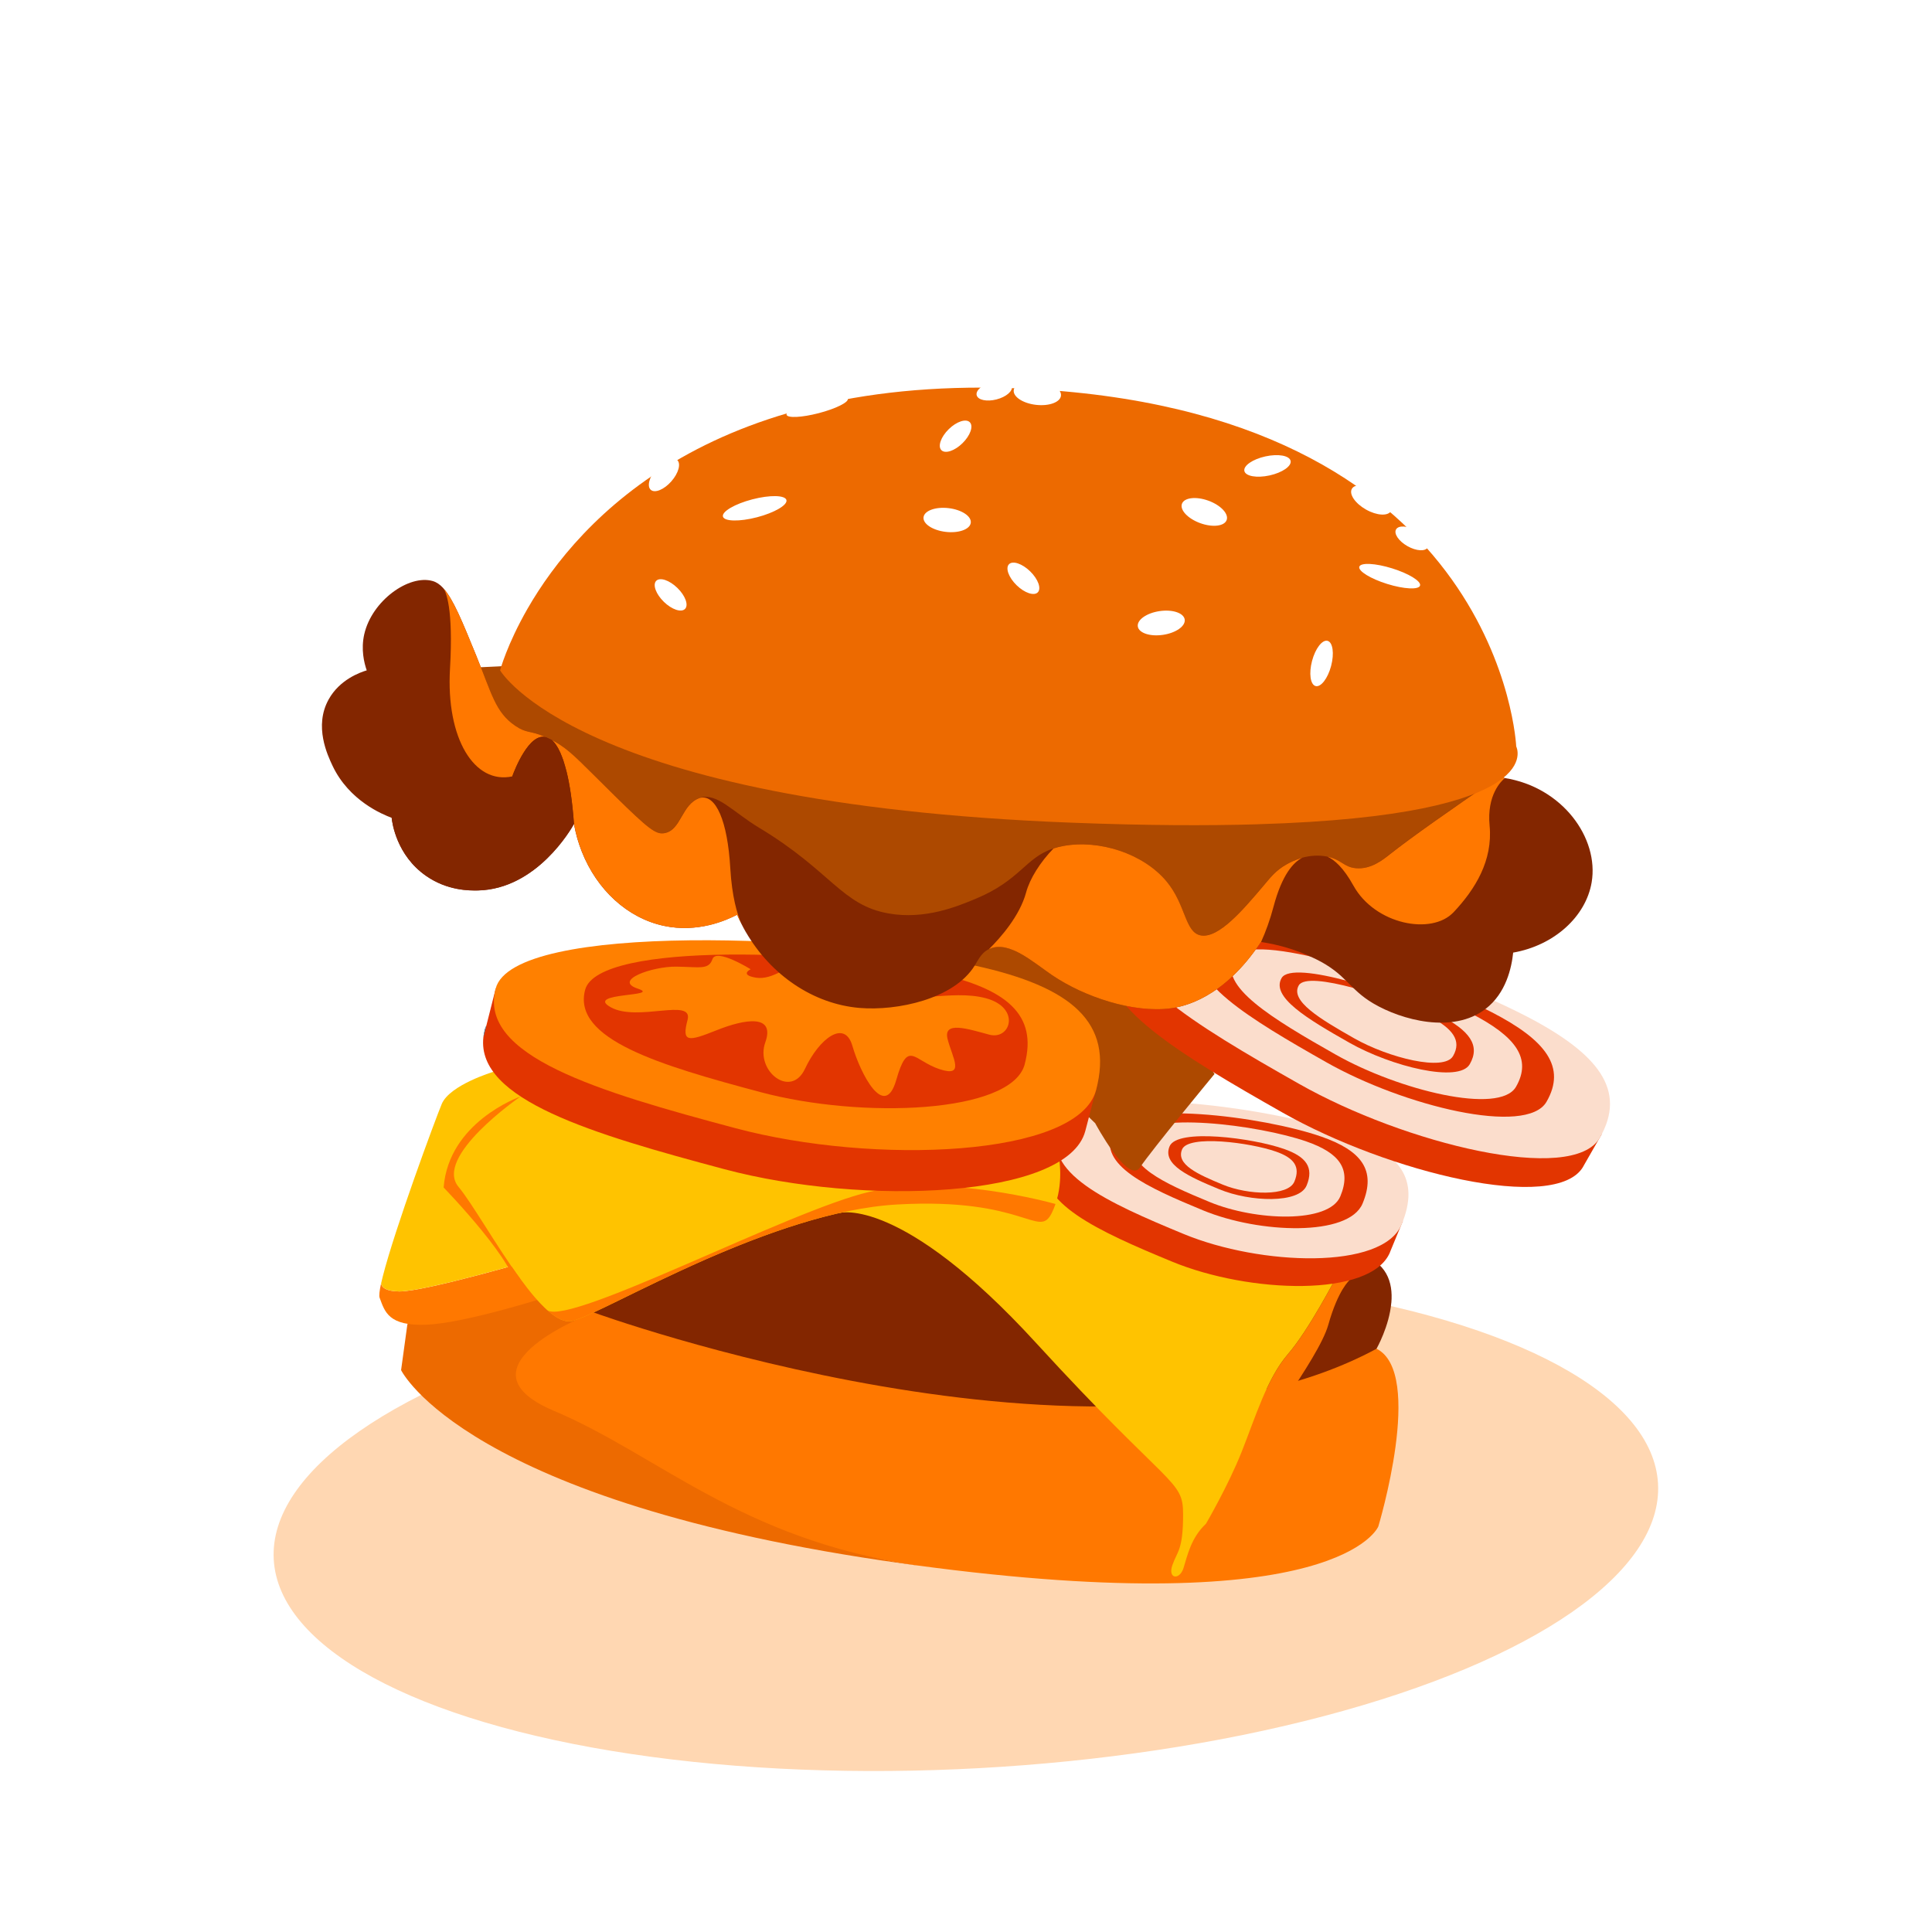 <svg viewBox="0 0 480 480" xmlns="http://www.w3.org/2000/svg" id="h"><defs><style>.t{fill:#fbddcc;}.u{fill:#fff;}.v{fill:#e23500;}.w{fill:#832600;}.x{fill:#002d56;}.y{fill:#ad4900;}.z{fill:#ffc300;}.aa{fill:#ffd7b2;}.ab{fill:#ed6a00;}.ac{fill:#da700c;}.ad{fill:#ff8000;}.ae{fill:#ff7800;}</style></defs><rect height="480" width="480" y="0" class="u"></rect><ellipse transform="translate(-20.31 13.69) rotate(-3.13)" ry="61.36" rx="172.22" cy="378" cx="240" class="aa"></ellipse><path d="M342.44,379.24s-9.41,23.86-114.96,9.64c-.02,0-.04,0-.06,0-43.54-6.55-66.65-23.64-92.6-34.6-25.95-10.97,11.28-28.66,11.28-28.66l-6.1-6.37c27.97,1.49,191.05,10.38,202,15.84,11.98,5.98.44,44.15.44,44.15Z" class="ae"></path><path d="M227.42,388.88c-1.09-.15-2.18-.3-3.29-.46-108.69-15.19-124.48-48.02-124.48-48.02l1.57-11.44,34.71-9.93s1.43.08,4.07.21l7.51,6.82s-35.87,13.47-9.92,24.44c25.95,10.96,46.29,31.81,89.83,38.36Z" class="ab"></path><path d="M345.68,323.63c.43-5.02-1.12-10.22-8.36-12.21-6.81-1.88-40.26-6.05-75.94-10.18,0,.02-.02.02-.02.04-3.3,6.75-6.47-3.83-38.42-2.03-15.48.87-32.57,5.84-47.48,12.39-1.76.17-3.41,1.79-3.41,1.79l7.22-10.95,27.18-7.4c-24.22-2.65-42.04-4.52-42.04-4.52l-16.91,35.52s126.08,45.9,194.49,9.02c0,0,3.19-5.61,3.68-11.47Z" class="w"></path><path d="M335.32,318.03s-2.83,2.3-5.3,11.09c-2.48,8.79-18.7,28.73-20.5,35.53-1.8,6.79-6.16,10.42-9.89,13.93,0,0,5.54-9.47,8.9-17.95,3.37-8.48,6.26-18.18,11.49-24.23,5.23-6.05,12.1-19.36,12.1-19.36h.02s3.18.99,3.18.99Z" class="ae"></path><path d="M332.13,317.03h-.02s-6.87,13.31-12.1,19.36c-5.23,6.05-8.12,15.75-11.49,24.23-3.36,8.48-8.9,17.95-8.9,17.95-3.74,3.51-4.61,7.93-5.58,11.01-.97,3.08-3.98,2.72-2.76-.74,1.21-3.46,2.65-3.67,2.66-12.56.01-8.88-3.07-6.08-36.57-42.67-33.49-36.58-48.75-32.26-48.75-32.26l1.17-9.77,47.51,2.08,74.82,23.36Z" class="z"></path><path d="M345.34,311.13c-4.7,11.3-34.98,10.23-54.11,2.33-18.37-7.58-34.27-14.76-31.34-25.33v-.02s.82-2.01.82-2.01l2.5-6.18,4.78,1.97c15.16-3.85,47.86,1.12,63.38,6.55,10.46,3.66,15.87,8.43,15.67,15.57l1.51-.69-3.22,7.8Z" class="v"></path><path d="M348.2,304.25c-4.7,11.3-34.98,10.23-54.1,2.34-19.13-7.9-35.58-15.36-30.88-26.66,4.7-11.3,51.48-5.2,71.03,1.64,13.61,4.76,18.66,11.38,13.96,22.68Z" class="t"></path><path d="M338.53,299.01c-3.44,8.27-25.61,7.49-39.61,1.71-14-5.78-26.05-11.24-22.61-19.52,3.44-8.27,37.69-3.81,52,1.2,9.96,3.49,13.66,8.33,10.22,16.61Z" class="v"></path><path d="M333,297.23c-2.82,6.78-21,6.14-32.48,1.4-11.48-4.74-21.36-9.22-18.54-16,2.82-6.78,30.9-3.12,42.64.98,8.17,2.86,11.2,6.83,8.38,13.62Z" class="t"></path><path d="M324.62,294.54c-1.88,4.53-14.01,4.1-21.67.94-7.66-3.16-14.25-6.15-12.37-10.68,1.88-4.53,20.62-2.08,28.45.66,5.45,1.91,7.47,4.56,5.59,9.09Z" class="v"></path><path d="M321.59,293.56c-1.54,3.71-11.49,3.36-17.77.77-6.28-2.59-11.69-5.04-10.14-8.76,1.54-3.71,16.91-1.71,23.33.54,4.47,1.56,6.13,3.74,4.58,7.45Z" class="t"></path><path d="M314.15,291.17c-.71,1.71-5.28,1.55-8.17.35-2.89-1.19-5.37-2.32-4.66-4.02.71-1.71,7.77-.78,10.72.25,2.05.72,2.82,1.72,2.11,3.42Z" class="t"></path><path d="M272.09,279.05s8.23,15.38,11.14,11c2.91-4.37,18.52-23.23,18.52-23.23l-22.48-31.65-30.89-5.81-14.13,13.25,37.84,36.44Z" class="y"></path><path d="M135.01,322.5s-19.69,6.26-29.1,6.62c-9.42.37-10.3-3.23-11.59-6.69-.19-.5-.04-1.77.36-3.59.14.97,1.11,1.98,4.51,2.02,6.5.05,34.22-8.13,34.22-8.13l1.34,1.76.26,8.01Z" class="ae"></path><path d="M134.76,314.48l-1.34-1.76s-27.72,8.18-34.22,8.13c-3.4-.03-4.37-1.05-4.51-2.02.12-.53.25-1.1.41-1.7h0c3.01-11.88,13.04-38.99,14.65-42.85,1.99-4.74,12.79-7.98,12.79-7.98l10.75,2.87,1.46,45.31Z" class="z"></path><path d="M262.23,299.13c-.24.7-.52,1.41-.86,2.1,0,.02-.02.02-.02.04-3.3,6.75-6.47-3.83-38.42-2.03-15.48.87-33.03,7.25-47.93,13.79-15.85,6.98-28.7,14.17-32.82,15.16-1.8.43-3.91-.63-6.15-2.64h-.02c-2.16-1.93-4.46-4.7-6.74-7.84-5.94-8.12-11.86-18.64-15.35-22.87-6.17-7.46,14.89-22.07,15.43-22.44h.01s133.62,14.44,133.62,14.44c0,0,1.36,6.14-.73,12.28Z" class="z"></path><path d="M262.23,299.13c-.24.72-.53,1.44-.88,2.15-3.3,6.75-6.47-3.83-38.42-2.03-31.96,1.79-72.75,27.03-80.76,28.95-1.8.43-3.91-.63-6.15-2.64h-.02c6.08,3.69,60.25-24.87,79.96-29.44,19.22-4.46,44.99,2.65,46.27,3.01Z" class="ae"></path><path d="M269.63,281.02c-4.43,16.73-55.27,18.63-89.59,9.48-32.95-8.79-61.65-17.28-59.95-32.76v-.03s.76-2.97.76-2.97l2.31-9.14,8.57,2.29c24.13-7.23,80.21-3.82,107.75,2.2,18.57,4.06,29.03,10.28,30.85,20.55l2.32-1.15-3.02,11.54Z" class="v"></path><path d="M272.32,270.82c-4.43,16.73-55.27,18.64-89.58,9.48-34.31-9.15-64.02-17.98-59.59-34.71,4.43-16.73,84.34-13.29,119.02-5.7,24.15,5.28,34.58,14.2,30.15,30.93Z" class="ad"></path><path d="M254.59,264.41c-3.24,12.25-40.47,13.64-65.59,6.94-25.12-6.7-46.87-13.17-43.63-25.42,3.24-12.25,61.75-9.73,87.14-4.17,17.68,3.87,25.32,10.4,22.07,22.65Z" class="v"></path><path d="M393.36,289.82c-6.74,11.7-48.47,1.47-74.69-13.39-25.17-14.26-46.94-27.32-42.66-38.7v-.02s1.18-2.09,1.18-2.09l3.59-6.42,6.55,3.71c20.99.05,66,15.53,87.28,26.45,14.35,7.36,21.7,14.49,21.26,22.72l2.1-.35-4.62,8.08Z" class="v"></path><path d="M397.46,282.68c-6.74,11.71-48.48,1.47-74.68-13.38-26.21-14.85-48.74-28.4-42-40.1,6.74-11.71,71.13,9.28,97.94,23.03,18.66,9.57,25.48,18.75,18.74,30.46Z" class="t"></path><path d="M384.23,273.73c-4.93,8.57-35.49,1.07-54.68-9.8-19.19-10.87-35.68-20.79-30.75-29.36,4.93-8.57,52.08,6.8,71.71,16.86,13.66,7.01,18.66,13.73,13.72,22.3Z" class="v"></path><path d="M376.64,270.02c-4.05,7.03-29.1.88-44.83-8.03-15.73-8.91-29.26-17.05-25.21-24.07,4.05-7.03,42.7,5.57,58.79,13.82,11.2,5.74,15.3,11.25,11.25,18.28Z" class="t"></path><path d="M365.15,264.41c-2.7,4.69-19.42.59-29.92-5.36-10.5-5.95-19.52-11.37-16.82-16.06,2.7-4.69,28.49,3.72,39.23,9.22,7.48,3.83,10.21,7.51,7.51,12.2Z" class="v"></path><path d="M361,262.38c-2.21,3.85-15.92.48-24.53-4.4-8.61-4.88-16.01-9.33-13.79-13.17,2.21-3.85,23.36,3.05,32.17,7.56,6.13,3.14,8.37,6.16,6.16,10Z" class="t"></path><path d="M350.78,257.39c-1.02,1.77-7.32.22-11.27-2.02-3.96-2.24-7.36-4.29-6.34-6.05,1.02-1.77,10.74,1.4,14.78,3.48,2.82,1.44,3.85,2.83,2.83,4.6Z" class="t"></path><path d="M186.47,240.79s-8.5-5.28-9.45-2.52c-.95,2.76-3.14,1.96-9.04,1.89-5.89-.07-15.78,3.4-9.54,5.46,6.24,2.06-13.37.91-6.7,4.63,6.67,3.72,20.57-2.48,19.08,3.15-1.49,5.63.1,5.41,7.2,2.57,7.1-2.84,14.64-4.06,12.11,3.02-2.53,7.07,6.34,14.07,9.86,6.56,3.52-7.51,9.85-12.41,11.79-5.69,1.94,6.72,7.97,18.66,10.89,8.46,2.92-10.2,4.33-4.79,10.78-2.68,6.44,2.11,3.16-2.85,1.98-7.47-1.18-4.62,5.05-2.53,10.36-1.11,5.31,1.42,7.9-6.71-.88-9.06-8.79-2.34-19.57,2.03-21.49-2.32-1.91-4.35-2.05-6.32-9.1-3.25-7.05,3.07-14.89-2.03-16.52-2.47s-5.77,3.62-9.97,2.94c-4.19-.69-1.36-2.08-1.36-2.08Z" class="ad"></path><path d="M101.99,166.36s13.31-.27,26.5-1.05c13.19-.79-.96,6.8,9.06,9.19,10.02,2.39,57.11,14.71,57.11,14.71l119.55,6.8,57.06-5.72,2.32,3.02-34,28.93-56.97,18.1-66.18-11.79-56.73-15.13-41.79-24.51-31.73-14.96,15.81-7.58Z" class="y"></path><path d="M375.94,236.69c-.38,3.68-1.73,10.05-6.88,13.99-8.1,6.22-20.83,2.76-27.85-1.37-6.19-3.65-6.65-7.28-14.36-11.06-5.27-2.6-10.11-3.71-13.56-4.21h-.03c-9.36,14.1-19.27,16.06-22.44,16.47-9.29,1.2-21.4-2.81-29.41-8.23-4.63-3.14-10.57-8.53-15.33-6.64-.13.05-.27.11-.4.18-.01,0-.02,0-.02,0-1.06.53-1.78,1.33-2.34,2.17,0,0-.01,0-.01.02h0c-.44.65-.79,1.3-1.14,1.87-5.15,8.35-19.26,11.32-28.62,10.54-11.52-.98-22.03-8.17-28.2-18.78,0,0-.02-.01-.04-.05-.4-.7-.79-1.42-1.15-2.14-.01-.02-.02-.04-.03-.07-.36-.7-.69-1.41-1-2.13-2.7,1.4-9.78,4.57-18.22,2.76-9.03-1.94-16.61-8.94-20.36-18.42h0c-.21-.56-.42-1.1-.61-1.66-.17-.51-.34-1.02-.49-1.55-.03-.08-.05-.16-.07-.25-.13-.46-.25-.93-.36-1.41-.05-.19-.09-.38-.13-.57-.11-.48-.21-.96-.3-1.44-.66,1.2-9.21,16.16-23.84,16.51-2.05.04-7.61.09-12.94-3.65-7.29-5.1-8.36-13.09-8.51-14.39-2.26-.84-10.55-4.22-14.67-12.9-1.25-2.65-4.67-9.84-.99-16.49,2.74-4.97,7.85-6.75,9.47-7.24-.66-1.91-1.46-5.2-.62-8.95,1.91-8.39,11.12-14.94,17.02-13.24.93.27,1.77.84,2.58,1.72,0,0,.02.03.07.09,2.41,2.65,4.62,8.08,8.14,16.7,3.85,9.44,4.73,14.06,9.69,17.44,2.94,2,3.62,1.06,7.65,2.85.26.12.54.24.83.39.23.11.45.22.66.33,4.21,2.17,6.26,4.67,15.48,13.74,8.56,8.42,10.31,9.73,12.42,9.37,4.26-.73,4.22-7.28,8.88-8.77,4.24-1.35,8.17,3.51,14.72,7.45,17.91,10.78,20.44,19.2,32.11,21.27,9.05,1.61,17.1-1.74,21.62-3.62,11.23-4.66,12.34-10.23,19.36-12.53h.01c.73-.24,1.52-.45,2.39-.61,8.85-1.66,19.87,1.81,25.69,8.8,4.89,5.89,4.51,12.73,8.56,13.42,4.41.74,10.47-6.4,15.33-12.12,1.86-2.19,3.21-4.06,6.06-5.61.55-.3,1.89-1.03,3.71-1.55.93-.26,1.98-.46,3.12-.52h0c.95-.06,1.95,0,3,.19.07,0,.14.03.21.05h0c3.46.74,3.98,2.55,6.97,2.85,3.76.37,6.81-2.11,8.46-3.42,5.57-4.39,14.75-10.81,26.94-19.19.56.05,1.12.12,1.67.22,14.35,2.28,23.46,14.9,21.6,25.92-1.43,8.48-9.29,15.68-19.53,17.46Z" class="w"></path><path d="M135.66,183.17c-4.23-1.26-7.9,8.39-8.34,9.59-.02.04-.03.08-.04.13-9.4,2.05-16.49-9.38-15.48-26.72.89-15.23-1.08-19.2-1.58-19.93,2.39,2.66,4.61,8.08,8.1,16.64,3.85,9.44,4.73,14.06,9.69,17.44,1.44.98,2.34,1.25,3.36,1.49,1.05.24,2.24.45,4.29,1.36Z" class="ae"></path><path d="M184.14,229.4c-.36-.7-.69-1.41-1-2.13-2.7,1.4-9.78,4.57-18.22,2.76-9.04-1.94-16.62-8.95-20.35-18.43-.87-2.17-1.53-4.47-1.96-6.87-.41-5.69-1.07-9.88-1.83-12.96-.49-2.03-1.03-3.58-1.56-4.76-.73-1.64-1.46-2.57-2.06-3.12.72.37,1.37.75,2,1.17,3.12,2.04,5.83,5.04,13.48,12.57,8.56,8.42,10.31,9.73,12.42,9.37,4.26-.73,4.22-7.28,8.88-8.77,3.9-.92,6.82,5.66,7.5,17.52.41,7.04,1.71,11.32,2.7,13.64Z" class="ae"></path><path d="M243.31,238.03h.01s0,0,0,0h0Z" class="ac"></path><path d="M323.5,213.13c-2.15,1.11-4.99,4.17-7.1,12.15-.86,3.25-1.93,6.18-3.1,8.77h-.03c-9.36,14.1-19.27,16.06-22.44,16.47-9.29,1.2-21.4-2.81-29.41-8.23-4.63-3.14-10.57-8.53-15.33-6.64-.13.05-.27.11-.4.18,2.92-2.89,7.67-8.28,9.24-14.09.94-3.48,3.5-7.52,6.81-10.94h.01c.73-.24,1.52-.45,2.39-.61,8.85-1.66,19.87,1.81,25.69,8.8,4.89,5.89,4.51,12.73,8.56,13.42,4.41.74,10.47-6.4,15.33-12.12,1.86-2.19,3.21-4.06,6.06-5.61.55-.3,1.89-1.03,3.71-1.55Z" class="ae"></path><path d="M140.77,191.77c.76,3.08,1.42,7.27,1.83,12.96-.66,1.2-9.21,16.16-23.84,16.51-2.05.04-7.61.09-12.94-3.65-7.29-5.1-8.36-13.09-8.51-14.39,0,0,25.2,4.5,29.97-10.31.01-.05.02-.08.04-.13.44-1.21,4.11-10.86,8.34-9.59l1.49.72c.6.54,1.33,1.48,2.06,3.12l.71,1.82.85,2.94Z" class="w"></path><path d="M361.12,226.65c-5.42,5.76-19.5,3.07-24.87-6.63-2.47-4.46-4.71-6.39-6.41-7.17,3.46.74,3.98,2.55,6.97,2.85,3.76.37,6.81-2.11,8.46-3.42,5.57-4.39,14.75-10.81,26.94-19.19.56.05,1.12.12,1.67.22-.81.66-4.54,4.13-3.79,11.84.82,8.64-3.55,15.75-8.96,21.5Z" class="ae"></path><path d="M312.55,204.79h-.03c-12.78.38-28.08.31-46.37-.4-122.97-4.74-141.9-37.85-141.9-37.85,0,0,1.7-6.41,6.85-15.37,12.73-22.1,46.52-59.67,127.84-54.36,114.25,7.45,117.76,88.64,117.76,88.64,0,0,9,17.16-64.15,19.33Z" class="ab"></path><ellipse transform="translate(-25.77 51.29) rotate(-14.59)" ry="2.3" rx="8.15" cy="126.3" cx="187.5" class="u"></ellipse><ellipse transform="translate(79.91 348.07) rotate(-83.39)" ry="5.91" rx="2.97" cy="129.18" cx="235.31" class="u"></ellipse><ellipse transform="translate(131.08 342.39) rotate(-83.39)" ry="5.91" rx="2.97" cy="97.63" cx="257.71" class="u"></ellipse><ellipse transform="translate(77.42 364.93) rotate(-70.02)" ry="5.91" rx="2.97" cy="127.2" cx="299.22" class="u"></ellipse><ellipse transform="translate(-19.59 44.03) rotate(-8.44)" ry="2.98" rx="5.89" cy="154.77" cx="288.51" class="u"></ellipse><ellipse transform="translate(106.06 430.36) rotate(-72.73)" ry="7.9" rx="2.03" cy="143.15" cx="345.28" class="u"></ellipse><ellipse transform="translate(-17.49 70.21) rotate(-12.38)" ry="2.42" rx="5.88" cy="115.75" cx="314.9" class="u"></ellipse><ellipse transform="translate(85.06 440.13) rotate(-75.19)" ry="2.45" rx="5.81" cy="164.83" cx="328.34" class="u"></ellipse><ellipse transform="translate(-7.95 197.31) rotate(-44.46)" ry="2.44" rx="4.95" cy="108.38" cx="237.42" class="u"></ellipse><ellipse transform="translate(-26.06 225.55) rotate(-45.75)" ry="5" rx="2.41" cy="143.66" cx="254.25" class="u"></ellipse><ellipse transform="translate(-55.5 164.02) rotate(-45.75)" ry="5" rx="2.41" cy="147.78" cx="166.61" class="u"></ellipse><ellipse transform="translate(-32.63 163.7) rotate(-48.6)" ry="2.44" rx="4.95" cy="117.98" cx="164.96" class="u"></ellipse><ellipse transform="translate(-18.93 54.54) rotate(-14.62)" ry="1.64" rx="7.87" cy="101.03" cx="203.03" class="u"></ellipse><ellipse transform="translate(-16.36 64.35) rotate(-14.37)" ry="2.23" rx="4.51" cy="97.07" cx="247.02" class="u"></ellipse><ellipse transform="translate(61.72 373.3) rotate(-60.52)" ry="4.53" rx="2.22" cy="133.76" cx="350.78" class="u"></ellipse><ellipse transform="translate(64.94 359.7) rotate(-60.52)" ry="5.59" rx="2.75" cy="124.19" cx="340.73" class="u"></ellipse><path d="M120.09,257.71c.07-.63.19-1.27.36-1.92.09-.36.23-.7.39-1.05l-.75,2.97Z" class="x"></path><path d="M129.26,317.72l-1.13,3.19c1.54-5.83-17.91-25.88-17.91-25.88,1.26-16.19,18.6-22.43,19.12-22.61-.54.37-21.6,14.98-15.43,22.44,3.49,4.22,9.41,14.75,15.35,22.87Z" class="ae"></path></svg>